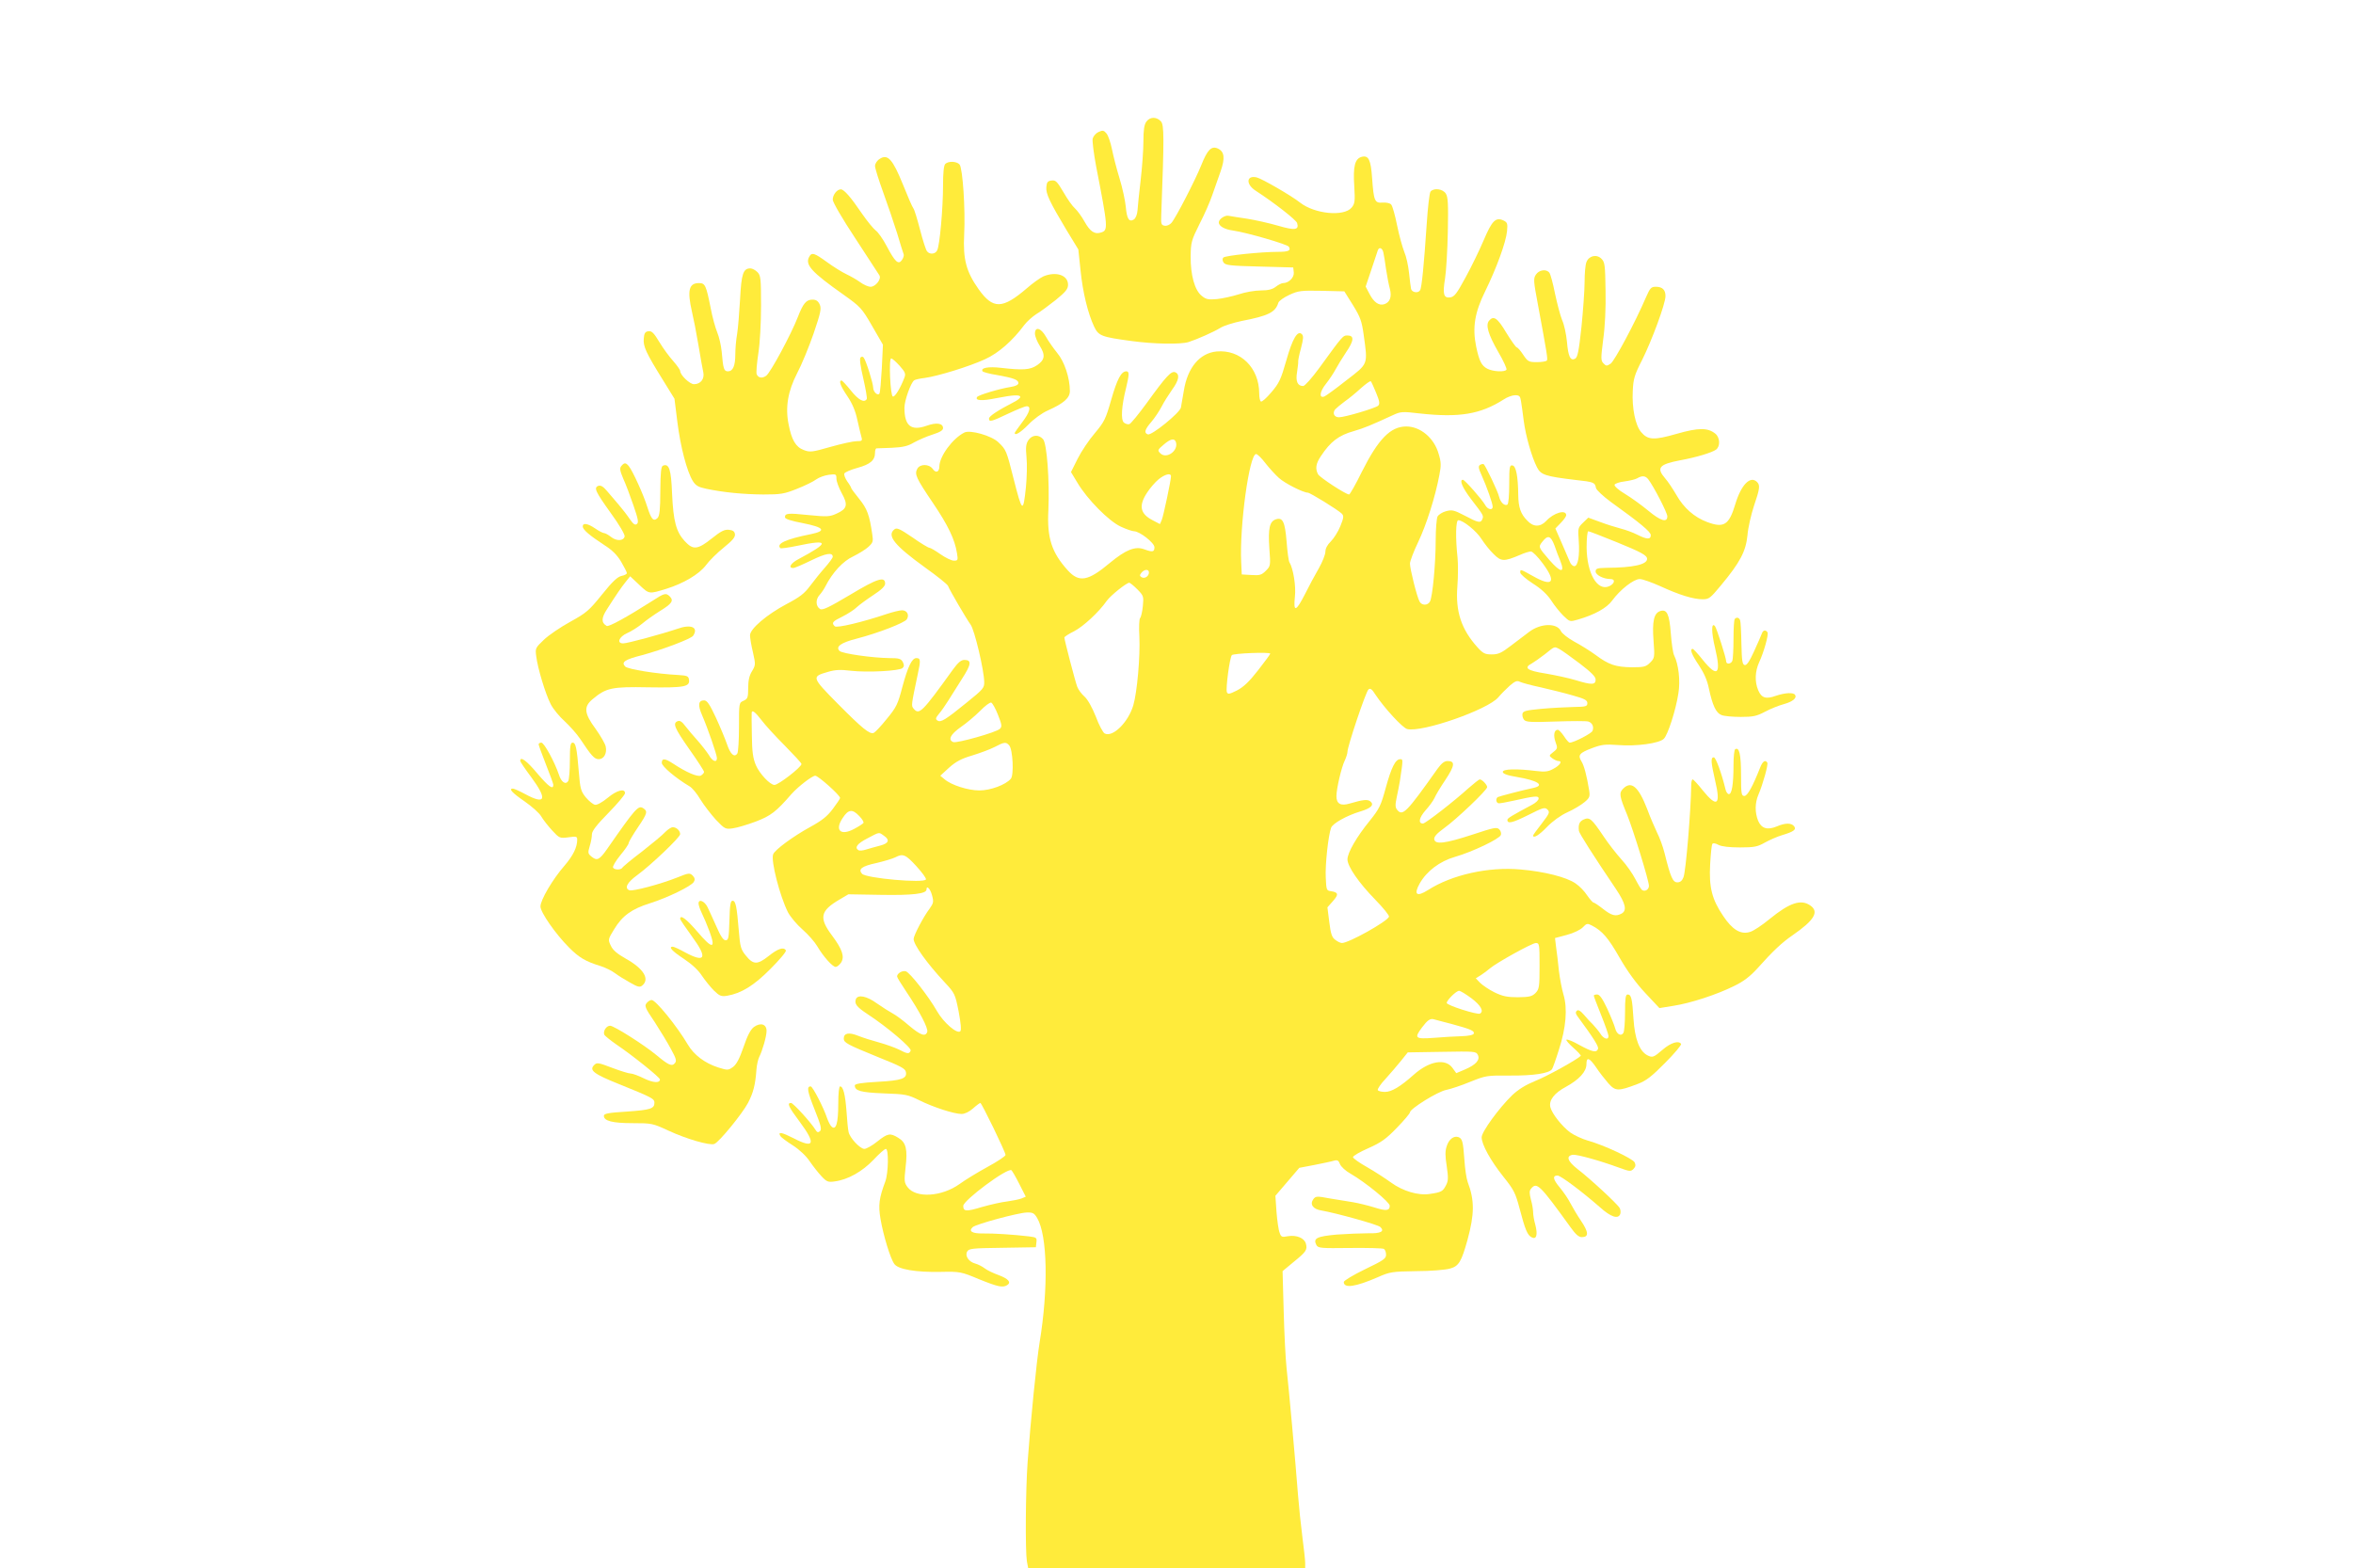 <?xml version="1.0" standalone="no"?>
<!DOCTYPE svg PUBLIC "-//W3C//DTD SVG 20010904//EN"
 "http://www.w3.org/TR/2001/REC-SVG-20010904/DTD/svg10.dtd">
<svg version="1.0" xmlns="http://www.w3.org/2000/svg"
 width="1280pt" height="853pt" viewBox="0 0 1280 853"
 preserveAspectRatio="xMidYMid meet">
<g transform="translate(0,853) scale(0.1,-0.1)"
fill="#ffeb3b" stroke="none">
<path d="M6236 7868 c-12 -16 -16 -47 -16 -107 0 -47 -7 -142 -15 -211 -8 -69
-16 -143 -17 -164 -2 -24 -10 -43 -20 -50 -26 -16 -38 3 -44 70 -3 32 -18 102
-34 154 -16 52 -34 123 -41 158 -7 35 -20 73 -29 85 -15 18 -21 20 -44 9 -14
-6 -28 -22 -32 -36 -3 -13 6 -82 19 -152 65 -334 66 -347 26 -359 -34 -11 -59
5 -89 59 -16 29 -40 61 -52 72 -13 11 -41 50 -62 87 -35 59 -43 68 -65 65 -21
-2 -27 -9 -29 -35 -4 -36 19 -83 110 -235 l64 -105 12 -114 c12 -119 40 -234
74 -306 24 -50 39 -56 202 -78 124 -17 267 -19 311 -6 47 15 137 55 173 77 18
12 70 28 117 38 145 28 183 47 199 99 3 10 30 29 60 43 50 23 64 24 177 22
l122 -3 47 -75 c40 -65 48 -87 58 -160 23 -166 27 -156 -94 -249 -58 -46 -112
-85 -120 -88 -30 -11 -25 27 9 69 19 24 42 59 52 78 10 19 36 61 57 93 44 64
46 92 8 92 -25 0 -25 0 -155 -179 -39 -53 -77 -96 -86 -96 -31 0 -42 26 -33
77 4 27 7 52 6 56 -1 4 5 37 15 72 13 51 15 67 5 77 -23 23 -51 -23 -85 -144
-29 -102 -39 -123 -81 -172 -26 -31 -52 -54 -57 -50 -5 3 -9 22 -9 43 0 140
-102 241 -232 229 -92 -9 -158 -88 -178 -213 -7 -38 -14 -80 -16 -92 -5 -28
-160 -154 -180 -146 -22 8 -17 26 20 69 18 21 43 59 55 82 12 24 38 65 57 92
38 52 43 84 17 95 -22 8 -49 -21 -156 -169 -43 -59 -85 -110 -93 -113 -8 -3
-21 1 -30 8 -18 15 -13 91 12 190 17 71 18 89 1 89 -28 0 -50 -43 -82 -154
-30 -105 -37 -120 -89 -182 -32 -37 -74 -100 -94 -140 l-36 -72 35 -58 c54
-91 171 -209 236 -239 30 -14 63 -25 72 -25 30 0 111 -63 111 -87 0 -26 -10
-28 -56 -11 -49 18 -100 -3 -185 -73 -120 -101 -169 -110 -231 -41 -87 96
-113 176 -105 326 7 162 -8 364 -29 387 -24 27 -60 24 -80 -6 -13 -20 -15 -39
-10 -92 4 -38 2 -110 -3 -162 -15 -144 -20 -141 -67 44 -39 155 -41 159 -83
199 -37 36 -154 69 -185 53 -64 -32 -135 -129 -136 -184 0 -31 -19 -39 -36
-14 -20 28 -69 28 -84 1 -16 -30 -7 -50 85 -186 83 -123 119 -198 131 -274 6
-37 5 -40 -17 -40 -13 0 -46 16 -73 35 -27 19 -54 35 -60 35 -6 0 -48 25 -93
57 -69 47 -85 54 -98 43 -42 -34 1 -87 167 -207 66 -47 122 -92 125 -100 9
-24 101 -181 123 -211 21 -28 73 -246 74 -312 1 -32 -6 -40 -94 -111 -118 -96
-142 -110 -160 -99 -12 8 -11 14 8 37 13 15 35 47 50 71 15 24 49 77 75 119
51 79 54 103 13 103 -18 0 -34 -14 -62 -52 -169 -235 -184 -249 -214 -213 -14
16 -13 18 23 190 16 73 15 85 -8 85 -24 0 -46 -45 -76 -156 -25 -96 -33 -112
-86 -176 -31 -39 -63 -72 -70 -75 -22 -9 -63 25 -196 159 -143 145 -143 147
-53 173 40 12 69 13 126 6 89 -10 264 -1 280 15 9 9 9 17 1 33 -10 18 -21 21
-74 21 -89 1 -255 24 -270 39 -23 23 7 45 94 67 116 30 260 86 272 105 15 24
1 49 -26 49 -13 0 -50 -9 -83 -20 -131 -44 -272 -78 -283 -67 -19 19 -13 26
42 53 28 14 64 37 78 51 14 13 55 43 90 66 43 28 64 48 64 62 0 42 -43 28
-191 -61 -116 -69 -150 -85 -163 -77 -24 15 -25 52 -3 76 11 12 25 33 32 47
38 75 96 138 151 163 30 15 68 38 83 52 25 23 27 30 21 68 -15 105 -28 140
-71 193 -24 30 -44 56 -44 60 0 3 -9 19 -21 35 -11 16 -19 36 -16 43 3 7 35
21 72 31 69 19 95 41 95 82 0 13 3 23 8 24 4 0 42 2 84 3 60 3 87 9 120 29 24
13 69 33 101 43 41 13 57 23 57 35 0 27 -36 32 -89 13 -85 -30 -121 -1 -121
98 0 39 35 137 53 149 5 4 31 10 58 13 72 10 244 63 328 102 74 34 149 100
213 186 15 20 45 46 65 59 21 12 68 47 106 77 54 44 67 60 67 83 0 52 -64 74
-133 46 -18 -8 -59 -37 -92 -66 -132 -113 -183 -114 -261 -5 -68 96 -86 163
-79 299 7 136 -8 359 -25 380 -15 18 -61 20 -78 3 -8 -8 -12 -49 -12 -117 0
-123 -18 -328 -32 -353 -10 -21 -41 -24 -55 -5 -6 6 -23 59 -38 117 -15 58
-31 110 -36 116 -6 7 -31 65 -57 130 -56 138 -83 168 -126 140 -15 -9 -26 -26
-26 -39 0 -12 20 -76 44 -142 24 -66 58 -166 76 -223 17 -57 33 -109 36 -116
2 -6 -2 -20 -10 -31 -19 -27 -37 -10 -83 77 -20 38 -47 76 -59 84 -12 9 -46
50 -75 92 -61 90 -98 132 -115 132 -21 0 -44 -30 -44 -56 0 -14 51 -102 123
-211 68 -104 127 -194 131 -201 12 -20 -21 -62 -48 -62 -13 0 -38 11 -57 25
-19 14 -53 33 -76 44 -23 11 -70 40 -104 65 -69 50 -83 55 -97 29 -24 -43 12
-83 188 -207 91 -65 98 -72 154 -169 l59 -102 -6 -128 c-4 -70 -9 -132 -13
-138 -9 -14 -34 9 -34 32 0 23 -40 151 -52 164 -5 6 -11 6 -17 0 -6 -6 0 -50
15 -113 13 -57 22 -108 19 -113 -14 -22 -45 -5 -86 46 -24 30 -47 55 -51 55
-17 0 -6 -30 32 -86 27 -40 44 -81 54 -129 9 -38 18 -80 22 -92 6 -21 3 -23
-26 -23 -18 0 -82 -14 -142 -31 -101 -29 -112 -30 -146 -17 -43 16 -66 55 -82
139 -19 93 -4 181 46 278 25 47 65 145 90 217 39 115 43 135 33 158 -9 19 -20
26 -39 26 -34 0 -51 -20 -80 -95 -36 -93 -149 -303 -172 -319 -22 -16 -44 -12
-52 9 -3 8 1 58 9 111 9 55 15 169 15 261 0 150 -2 165 -20 183 -11 11 -28 20
-38 20 -39 0 -49 -29 -56 -166 -4 -72 -11 -158 -16 -190 -6 -32 -10 -83 -10
-112 0 -62 -13 -92 -40 -92 -22 0 -26 13 -34 106 -3 33 -14 81 -24 105 -10 24
-27 84 -36 133 -25 125 -30 136 -64 136 -55 0 -64 -41 -38 -155 8 -33 24 -114
35 -180 11 -66 23 -134 27 -151 7 -36 -15 -64 -51 -64 -23 0 -75 50 -75 72 0
6 -17 30 -37 53 -21 23 -55 69 -76 104 -30 50 -42 62 -60 59 -17 -2 -23 -11
-25 -40 -4 -42 12 -77 104 -225 l63 -102 16 -128 c17 -134 51 -266 84 -320 16
-25 30 -33 73 -42 96 -20 201 -30 310 -31 96 0 114 3 184 31 43 17 90 40 104
51 15 11 46 22 68 25 40 5 42 4 42 -21 0 -14 13 -50 29 -79 35 -63 30 -85 -28
-111 -37 -17 -51 -18 -152 -8 -114 12 -129 10 -129 -12 0 -9 34 -20 98 -32
116 -23 130 -42 42 -60 -135 -27 -189 -52 -165 -76 3 -3 45 3 93 13 175 37
176 18 5 -73 -42 -22 -57 -48 -28 -48 8 0 52 19 99 42 78 38 116 45 116 19 0
-6 -19 -32 -42 -58 -24 -27 -60 -72 -81 -100 -31 -42 -56 -61 -128 -99 -109
-58 -199 -135 -199 -170 0 -14 7 -56 16 -93 15 -66 14 -70 -5 -102 -15 -24
-21 -51 -21 -92 0 -52 -3 -59 -25 -69 -25 -11 -25 -12 -25 -142 0 -72 -4 -137
-9 -145 -16 -24 -38 -4 -56 50 -10 29 -37 94 -61 146 -34 73 -48 93 -64 93
-31 0 -35 -25 -11 -80 32 -74 81 -216 81 -234 0 -27 -25 -18 -44 17 -11 17
-38 52 -60 77 -23 25 -53 61 -67 79 -18 24 -30 33 -42 28 -29 -11 -19 -36 63
-153 44 -62 80 -118 80 -123 0 -6 -8 -14 -17 -20 -18 -9 -79 17 -153 66 -43
28 -60 29 -60 3 0 -19 76 -83 150 -127 15 -8 42 -41 60 -72 19 -31 57 -80 84
-110 49 -51 52 -53 93 -47 23 3 80 20 125 37 81 31 110 53 194 150 37 41 112
99 129 99 16 0 135 -106 135 -121 0 -4 -18 -31 -40 -60 -30 -40 -59 -63 -123
-98 -93 -51 -192 -124 -201 -148 -14 -34 36 -227 80 -315 13 -25 49 -68 79
-94 31 -27 67 -68 81 -92 33 -56 83 -112 100 -112 7 0 20 10 29 23 21 32 7 73
-49 148 -72 96 -64 134 40 195 l49 29 178 -3 c172 -3 247 6 247 29 0 25 21 4
30 -31 10 -36 8 -43 -13 -73 -33 -43 -87 -146 -87 -165 0 -31 72 -132 170
-237 54 -58 56 -63 75 -158 12 -63 15 -101 9 -107 -17 -17 -91 47 -126 108
-46 81 -147 210 -170 218 -19 6 -48 -11 -48 -28 0 -5 22 -41 49 -81 74 -110
122 -202 115 -221 -10 -27 -36 -18 -98 34 -32 28 -73 58 -90 67 -17 9 -55 33
-85 54 -56 41 -104 50 -115 24 -9 -25 3 -42 62 -81 109 -71 241 -184 236 -199
-8 -20 -17 -19 -65 6 -23 11 -71 28 -107 38 -37 10 -88 26 -113 36 -52 21 -79
15 -79 -15 0 -22 18 -32 185 -100 130 -52 149 -63 153 -82 7 -35 -23 -46 -153
-53 -90 -5 -125 -11 -125 -20 0 -29 32 -38 158 -43 119 -4 131 -7 192 -37 76
-38 190 -75 231 -75 17 0 42 12 62 30 19 17 37 30 40 30 7 0 137 -267 137
-283 0 -6 -44 -36 -98 -65 -53 -29 -122 -71 -152 -93 -98 -70 -238 -78 -283
-17 -18 24 -19 34 -11 106 12 100 3 137 -39 162 -45 28 -58 25 -115 -20 -27
-22 -59 -40 -70 -40 -23 0 -80 60 -86 93 -3 12 -8 62 -11 110 -7 93 -18 137
-35 137 -6 0 -10 -37 -10 -96 0 -103 -12 -143 -35 -124 -8 6 -19 28 -26 48
-18 55 -78 172 -89 172 -23 0 -18 -27 21 -125 34 -85 40 -108 30 -118 -10 -9
-16 -8 -25 7 -23 38 -121 146 -133 146 -23 0 -14 -21 47 -102 90 -121 80 -149
-33 -90 -65 33 -87 37 -72 12 4 -7 35 -30 68 -51 36 -23 73 -58 92 -87 18 -26
46 -62 64 -81 28 -30 36 -33 71 -28 72 9 151 54 211 117 31 33 61 60 68 60 16
0 14 -131 -3 -177 -34 -91 -39 -129 -26 -205 15 -87 53 -214 75 -244 20 -29
117 -46 254 -43 103 2 109 1 207 -40 104 -42 129 -47 153 -32 24 15 6 35 -48
55 -28 10 -61 26 -74 36 -13 10 -36 22 -51 26 -35 9 -58 41 -45 65 9 17 27 19
192 21 l182 3 3 27 c3 25 0 27 -40 32 -83 10 -194 17 -250 16 -59 -1 -81 12
-57 34 18 17 246 78 294 80 33 1 41 -3 57 -30 56 -95 62 -382 13 -679 -16 -98
-49 -427 -65 -650 -11 -155 -13 -479 -4 -538 l7 -37 753 0 754 0 0 28 c0 15
-7 78 -15 139 -8 62 -19 166 -24 230 -15 195 -50 581 -62 688 -6 55 -13 197
-16 315 l-6 215 59 49 c69 56 77 67 68 100 -8 31 -51 49 -98 41 -32 -6 -37 -5
-45 19 -6 14 -13 65 -17 113 l-6 88 65 76 65 76 84 16 c45 9 93 19 105 23 18
5 25 1 32 -18 5 -14 31 -38 58 -53 83 -48 213 -155 213 -174 0 -28 -20 -30
-85 -9 -33 10 -85 23 -115 28 -30 5 -88 14 -129 21 -68 13 -74 12 -87 -5 -20
-28 -1 -54 44 -61 81 -14 308 -77 321 -90 25 -24 2 -36 -67 -34 -37 0 -113 -3
-170 -7 -109 -10 -130 -20 -111 -57 10 -17 23 -18 183 -16 95 1 178 -1 184 -5
7 -4 12 -18 12 -32 0 -21 -15 -31 -115 -79 -64 -31 -115 -62 -115 -69 0 -36
63 -27 185 26 66 29 77 31 210 33 77 0 159 7 183 14 48 13 62 38 95 156 38
140 39 215 1 315 -7 19 -15 74 -18 122 -7 97 -11 114 -32 122 -25 9 -52 -11
-64 -49 -9 -26 -9 -53 0 -109 9 -63 9 -79 -4 -104 -17 -33 -25 -38 -88 -47
-63 -10 -148 16 -211 62 -29 21 -87 59 -129 83 -43 24 -78 49 -78 55 0 7 38
29 84 49 70 31 97 51 155 111 39 40 71 78 71 84 0 19 152 114 198 122 24 5 82
24 130 44 85 34 90 35 217 34 128 -1 212 12 228 35 4 6 21 53 37 105 39 119
48 225 25 301 -9 30 -20 89 -25 131 -4 43 -11 99 -15 126 l-6 50 64 17 c38 10
74 28 87 41 21 22 25 23 50 10 56 -29 89 -67 151 -176 42 -73 90 -139 140
-192 l76 -81 74 12 c94 14 240 62 332 108 52 25 87 52 127 96 86 96 133 140
191 180 119 82 146 128 97 162 -51 36 -113 15 -221 -73 -41 -34 -89 -66 -108
-71 -50 -15 -95 12 -145 87 -61 90 -78 155 -71 281 3 56 8 106 12 111 3 6 17
4 33 -5 17 -9 58 -14 117 -14 79 0 96 4 135 26 25 14 68 33 95 41 64 19 79 31
64 49 -15 18 -48 18 -94 -2 -51 -21 -83 -11 -101 31 -18 45 -18 97 2 143 24
56 54 164 48 173 -11 18 -26 8 -40 -29 -40 -101 -68 -152 -85 -152 -16 0 -18
12 -18 116 0 111 -10 152 -32 138 -5 -3 -9 -42 -9 -87 0 -103 -9 -157 -25
-157 -7 0 -16 12 -19 28 -20 83 -52 172 -63 172 -18 0 -16 -25 7 -126 32 -134
11 -150 -67 -54 -26 33 -51 60 -55 60 -5 0 -8 -15 -8 -32 -2 -140 -29 -467
-42 -500 -7 -19 -18 -28 -33 -28 -25 0 -37 26 -70 159 -9 36 -27 85 -40 110
-12 26 -38 84 -55 131 -47 121 -86 154 -130 110 -24 -24 -21 -40 22 -144 33
-82 118 -357 118 -385 0 -20 -21 -33 -37 -23 -6 4 -22 31 -37 60 -15 29 -48
77 -75 106 -27 30 -72 87 -99 128 -64 95 -75 104 -107 90 -23 -11 -30 -26 -26
-62 2 -14 79 -135 202 -317 52 -78 61 -116 30 -133 -32 -17 -54 -11 -100 25
-24 19 -48 35 -52 35 -5 0 -20 18 -35 39 -14 22 -42 51 -63 65 -48 34 -170 65
-299 76 -175 16 -375 -29 -504 -112 -62 -39 -79 -25 -45 36 38 67 109 121 193
145 94 27 240 97 248 118 4 9 0 23 -8 31 -13 14 -30 10 -145 -28 -150 -49
-205 -56 -209 -25 -1 14 14 31 54 60 66 47 234 207 234 223 0 13 -28 42 -40
42 -5 0 -32 -22 -62 -48 -78 -71 -234 -192 -247 -192 -28 0 -21 32 13 71 20
22 42 52 49 67 6 15 33 60 60 100 51 77 54 102 12 102 -18 0 -33 -12 -55 -42
-170 -240 -190 -260 -220 -223 -10 12 -11 27 -2 68 6 29 14 68 17 87 18 120
18 120 2 120 -26 0 -48 -44 -79 -157 -26 -95 -34 -112 -86 -177 -72 -88 -122
-175 -122 -211 0 -38 61 -127 152 -220 43 -44 76 -85 74 -92 -11 -27 -219
-143 -256 -143 -8 0 -25 8 -37 18 -18 13 -24 33 -32 97 l-10 79 30 34 c32 36
30 48 -11 54 -24 3 -25 7 -28 73 -4 71 14 232 29 272 9 24 86 67 160 89 57 17
76 36 54 54 -15 13 -41 10 -112 -11 -50 -15 -73 -2 -73 40 0 41 28 159 45 193
8 17 15 39 15 48 0 30 100 327 114 339 10 9 19 3 39 -29 48 -72 147 -180 172
-186 80 -20 439 105 496 173 14 17 42 45 62 63 29 25 40 29 55 21 10 -5 61
-19 113 -30 52 -12 130 -31 174 -44 65 -18 80 -26 80 -42 0 -18 -8 -20 -75
-21 -41 -1 -120 -5 -175 -10 -84 -8 -100 -12 -103 -27 -2 -10 2 -25 9 -33 10
-12 38 -14 172 -9 88 3 167 3 177 0 22 -7 32 -29 23 -51 -5 -14 -102 -64 -124
-64 -5 0 -19 16 -31 35 -13 19 -28 35 -34 35 -20 0 -25 -31 -12 -67 12 -32 11
-36 -12 -54 -24 -19 -25 -20 -6 -34 11 -8 26 -15 34 -15 23 0 8 -24 -29 -43
-27 -15 -45 -17 -94 -11 -105 13 -180 11 -180 -5 0 -10 23 -19 78 -28 112 -19
152 -45 90 -59 -67 -14 -187 -46 -195 -50 -14 -9 -9 -34 6 -34 8 0 43 6 78 14
120 27 138 28 138 12 0 -8 -15 -23 -34 -33 -112 -60 -136 -74 -136 -83 0 -23
26 -17 111 25 83 42 93 45 107 31 14 -14 11 -21 -31 -76 -26 -33 -47 -62 -47
-65 0 -18 33 2 75 46 30 31 74 63 111 80 34 15 75 40 93 55 28 23 31 31 26 63
-13 81 -28 137 -42 159 -21 34 -12 46 57 72 53 20 72 22 142 17 99 -8 224 9
249 34 22 22 65 155 79 246 12 69 1 160 -23 208 -6 11 -14 65 -18 119 -8 106
-21 133 -57 122 -35 -11 -45 -56 -37 -161 7 -92 6 -95 -19 -120 -22 -22 -33
-25 -98 -25 -89 1 -127 14 -198 67 -30 22 -83 55 -117 73 -34 19 -66 44 -72
57 -21 45 -110 43 -172 -4 -21 -16 -65 -49 -99 -75 -52 -40 -69 -48 -105 -48
-37 0 -47 5 -78 39 -88 98 -120 195 -109 332 4 52 4 121 1 154 -12 109 -10
205 4 205 26 0 99 -59 126 -102 16 -25 45 -62 66 -82 41 -41 56 -42 143 -5 24
11 51 19 60 19 9 0 39 -30 65 -66 75 -101 54 -129 -52 -69 -72 40 -71 40 -71
20 0 -8 31 -35 68 -59 46 -29 78 -59 100 -92 17 -27 47 -64 66 -83 35 -34 36
-34 78 -22 93 27 158 63 188 104 44 60 117 117 150 117 15 0 65 -18 112 -39
102 -47 179 -71 230 -71 35 0 42 6 100 76 105 126 135 185 144 272 3 41 20
113 35 159 32 94 35 113 17 131 -36 36 -86 -14 -118 -120 -34 -114 -62 -132
-153 -98 -70 26 -128 77 -168 148 -18 31 -45 72 -61 90 -49 57 -33 76 82 98
88 16 173 42 195 58 24 18 22 66 -4 87 -41 33 -91 33 -210 -1 -125 -36 -157
-34 -194 10 -31 37 -50 130 -45 223 3 66 9 87 51 169 53 106 127 306 127 347
0 35 -17 51 -53 51 -25 0 -31 -7 -53 -57 -59 -138 -171 -346 -192 -361 -21
-14 -25 -14 -39 1 -15 15 -15 26 -2 129 10 69 15 173 13 267 -2 139 -4 155
-22 173 -26 27 -69 17 -82 -18 -6 -14 -10 -62 -10 -107 0 -45 -8 -155 -17
-245 -14 -131 -21 -165 -34 -173 -26 -14 -38 10 -45 92 -4 41 -15 93 -26 117
-10 24 -27 89 -39 145 -11 56 -25 107 -31 114 -17 21 -56 15 -73 -11 -14 -21
-13 -35 10 -157 51 -275 55 -300 50 -310 -4 -5 -28 -9 -54 -9 -45 0 -50 3 -75
40 -14 22 -30 40 -35 40 -4 0 -30 36 -57 80 -48 81 -69 95 -94 65 -19 -23 -5
-73 50 -169 28 -48 48 -91 45 -97 -9 -14 -72 -11 -104 5 -32 17 -44 41 -61
121 -21 103 -8 185 49 300 62 127 113 266 119 327 4 43 2 48 -20 59 -42 19
-62 -2 -107 -108 -23 -54 -67 -145 -99 -203 -48 -89 -61 -105 -84 -108 -35 -4
-41 18 -27 104 6 38 13 152 15 254 3 152 1 188 -11 207 -17 26 -65 32 -83 11
-6 -7 -15 -87 -21 -178 -15 -223 -27 -346 -36 -359 -10 -17 -43 -13 -49 7 -2
9 -7 49 -11 87 -4 39 -15 90 -26 115 -10 25 -28 90 -39 144 -11 55 -25 105
-32 113 -6 8 -26 12 -46 11 -44 -4 -49 8 -58 134 -7 99 -19 124 -56 115 -38
-10 -48 -52 -41 -160 5 -82 3 -95 -14 -116 -42 -51 -202 -35 -281 27 -46 37
-209 131 -236 137 -56 13 -60 -37 -6 -72 106 -69 220 -159 226 -176 12 -38
-11 -42 -103 -15 -48 14 -124 31 -168 38 -44 6 -89 14 -101 16 -20 5 -54 -18
-54 -36 0 -20 32 -38 77 -44 76 -11 296 -75 304 -88 13 -21 -1 -28 -59 -28
-91 0 -286 -20 -297 -31 -6 -6 -6 -16 1 -27 10 -15 35 -18 195 -22 l184 -5 3
-27 c3 -27 -27 -58 -58 -58 -8 0 -26 -9 -40 -20 -18 -14 -41 -20 -81 -20 -31
0 -85 -9 -120 -21 -35 -11 -89 -23 -119 -26 -46 -4 -59 -2 -82 17 -39 30 -62
114 -61 216 1 75 4 87 48 175 27 52 58 123 70 159 13 36 33 93 45 128 25 72
21 107 -15 124 -35 16 -57 -7 -90 -90 -32 -80 -140 -290 -163 -315 -9 -10 -25
-17 -36 -15 -19 3 -21 9 -19 58 16 425 16 491 -2 510 -24 26 -60 25 -79 -2z
m1289 -710 c3 -13 10 -54 15 -93 6 -38 15 -87 21 -107 11 -43 0 -73 -31 -83
-29 -9 -57 11 -80 56 l-21 40 31 92 c17 51 33 98 35 105 7 20 24 14 30 -10z
m-2631 -618 c30 -34 34 -43 26 -64 -22 -58 -52 -107 -63 -103 -14 4 -23 207
-9 207 6 0 26 -18 46 -40z m2592 -147 c19 -46 21 -60 11 -70 -14 -13 -181 -63
-213 -63 -26 0 -37 22 -21 43 7 7 30 27 52 43 22 15 62 48 88 72 27 24 51 41
54 38 3 -3 16 -31 29 -63z m788 -45 c3 -18 10 -67 15 -108 11 -83 43 -195 72
-252 21 -41 43 -49 210 -69 100 -11 105 -13 111 -44 2 -10 38 -44 80 -75 160
-115 218 -163 218 -181 0 -25 -21 -24 -73 2 -23 12 -64 27 -92 34 -27 7 -78
23 -112 36 l-63 23 -29 -28 c-27 -26 -28 -30 -23 -96 6 -84 -4 -140 -24 -140
-8 0 -19 10 -24 23 -5 12 -25 58 -44 102 l-35 80 29 30 c17 17 30 36 30 42 0
33 -68 14 -109 -31 -32 -34 -70 -34 -103 2 -36 36 -48 72 -49 140 -1 102 -12
156 -31 160 -16 3 -18 -7 -18 -102 0 -62 -4 -107 -10 -111 -15 -9 -37 11 -45
42 -7 31 -75 172 -84 178 -4 2 -13 0 -20 -4 -10 -7 -9 -18 9 -57 28 -62 60
-153 60 -171 0 -21 -28 -15 -41 10 -16 29 -111 137 -121 137 -21 0 -3 -43 45
-106 68 -88 68 -89 61 -108 -9 -23 -23 -20 -96 19 -58 30 -69 33 -102 24 -19
-5 -40 -18 -46 -29 -5 -10 -10 -68 -10 -128 0 -127 -17 -307 -31 -334 -12 -23
-45 -23 -57 0 -14 25 -52 177 -52 206 0 13 20 66 45 118 44 92 93 246 115 364
10 51 10 70 -4 115 -24 86 -99 149 -176 149 -86 0 -152 -68 -242 -247 -33 -68
-65 -123 -69 -123 -18 0 -160 93 -169 110 -16 30 -12 58 15 98 52 79 97 114
180 137 55 16 94 32 213 87 41 19 51 20 143 9 217 -24 332 -5 459 76 19 13 47
23 62 23 23 0 28 -5 32 -32z m-1878 -221 c18 -47 -50 -97 -84 -63 -16 16 -15
19 18 47 37 32 58 36 66 16z m488 -117 c21 -27 54 -63 73 -80 33 -30 133 -80
157 -80 13 0 163 -93 185 -114 12 -13 11 -22 -8 -69 -12 -30 -36 -67 -52 -83
-18 -17 -29 -38 -29 -55 0 -15 -16 -56 -36 -91 -20 -34 -54 -98 -75 -140 -49
-96 -64 -101 -55 -15 7 58 -9 155 -30 189 -4 6 -11 57 -15 111 -9 109 -21 134
-58 122 -35 -11 -43 -50 -36 -157 7 -95 7 -97 -19 -123 -23 -23 -33 -26 -79
-23 l-52 3 -3 65 c-10 195 44 590 81 590 7 0 30 -22 51 -50z m-514 -71 c0 -22
-41 -215 -50 -237 l-10 -23 -40 21 c-68 35 -77 79 -30 150 16 25 44 57 62 72
34 28 68 37 68 17z m2596 -16 c30 -39 104 -182 104 -202 0 -36 -37 -25 -105
32 -34 28 -90 69 -125 90 -34 20 -60 43 -57 50 2 6 26 15 54 18 28 4 59 11 69
17 27 16 45 14 60 -5z m-170 -343 c130 -53 164 -71 164 -90 0 -31 -74 -48
-222 -49 -50 -1 -58 -4 -58 -20 0 -19 43 -41 81 -41 28 0 23 -25 -7 -39 -65
-29 -122 70 -123 212 0 48 4 87 9 87 5 0 75 -27 156 -60z m-340 -17 c9 -27 23
-63 31 -82 28 -70 4 -69 -58 2 -61 71 -62 71 -38 101 29 37 45 32 65 -21z
m-2206 -147 c0 -21 -23 -36 -40 -26 -11 7 -11 11 -1 24 16 20 41 21 41 2z
m-63 -92 c34 -35 35 -38 30 -91 -3 -31 -10 -60 -15 -65 -5 -5 -7 -51 -4 -101
5 -108 -12 -302 -33 -374 -28 -93 -112 -176 -156 -153 -9 5 -31 46 -48 92 -20
50 -44 93 -61 108 -16 14 -34 38 -40 54 -11 29 -70 255 -70 268 0 4 24 20 53
34 50 26 134 103 178 166 21 29 106 97 122 98 4 0 24 -16 44 -36z m2296 -325
c12 -6 61 -41 110 -78 64 -49 87 -72 87 -88 0 -29 -21 -30 -109 -3 -36 11
-110 27 -163 36 -102 16 -121 31 -75 55 12 7 44 29 71 50 55 44 50 43 79 28z
m-1573 -25 c0 -3 -30 -44 -66 -90 -49 -63 -79 -91 -115 -110 -42 -21 -50 -22
-55 -9 -7 18 15 186 27 201 8 10 209 18 209 8z m-1481 -333 c21 -53 23 -64 10
-76 -19 -19 -233 -79 -253 -72 -31 12 -16 42 41 82 32 22 79 62 105 88 26 27
53 47 60 45 7 -3 24 -33 37 -67z m-1287 -28 c20 -27 77 -89 127 -139 50 -51
91 -95 91 -100 0 -17 -125 -114 -147 -114 -24 0 -81 61 -101 107 -16 38 -21
73 -22 163 -1 63 -2 118 -1 123 2 17 19 4 53 -40z m1348 -138 c20 -24 26 -161
9 -181 -27 -33 -111 -64 -171 -64 -62 0 -153 29 -190 61 l-23 19 48 44 c37 33
67 49 125 66 42 13 97 33 122 46 53 28 63 29 80 9z m-816 -384 c16 -16 26 -33
23 -38 -3 -4 -25 -19 -50 -32 -74 -40 -108 -8 -63 59 31 48 53 50 90 11z m134
-107 c34 -23 27 -42 -20 -54 -24 -6 -58 -16 -75 -21 -18 -6 -37 -8 -43 -4 -23
14 -7 36 48 64 68 36 62 35 90 15z m176 -165 c31 -34 55 -66 53 -73 -7 -22
-328 6 -348 31 -22 25 -1 41 78 58 43 10 89 24 103 31 42 22 56 16 114 -47z
m3391 -544 c0 -115 -2 -126 -22 -147 -19 -19 -34 -22 -95 -23 -60 0 -83 5
-129 27 -30 15 -65 39 -78 52 l-23 24 29 18 c15 10 37 26 48 36 35 30 229 138
250 138 19 0 20 -7 20 -125z m-370 -176 c51 -39 68 -70 46 -83 -13 -8 -181 45
-181 58 0 15 52 66 67 66 8 0 38 -19 68 -41z m-110 -139 c107 -29 127 -38 122
-53 -2 -7 -28 -13 -68 -14 -35 -1 -103 -5 -151 -9 -100 -7 -106 -2 -63 56 30
40 45 51 65 45 8 -2 51 -14 95 -25z m144 -168 c14 -27 -9 -54 -70 -80 l-47
-20 -21 29 c-39 53 -127 37 -211 -38 -73 -65 -120 -93 -156 -93 -18 0 -36 4
-39 10 -3 5 16 34 43 62 26 29 64 73 84 98 l36 45 185 3 c177 3 186 3 196 -16z
m-2494 -703 l35 -69 -24 -10 c-14 -5 -49 -12 -78 -16 -29 -3 -90 -17 -136 -30
-86 -26 -102 -25 -102 6 0 30 239 208 262 194 4 -3 24 -37 43 -75z"/>
<path d="M5630 6715 c0 -14 12 -44 26 -66 32 -51 28 -77 -15 -106 -37 -25 -75
-28 -196 -14 -68 8 -112 0 -100 -19 3 -4 38 -14 78 -20 90 -16 117 -26 117
-44 0 -9 -15 -17 -42 -21 -63 -10 -176 -44 -183 -55 -12 -20 27 -22 105 -6 92
18 130 20 130 6 0 -5 -15 -18 -34 -27 -87 -45 -136 -77 -136 -90 0 -20 13 -17
105 27 47 22 91 40 100 40 26 0 17 -33 -25 -88 -22 -29 -40 -55 -40 -57 0 -18
33 3 75 46 29 30 73 62 105 76 87 39 120 68 120 106 0 71 -30 161 -69 207 -20
25 -48 64 -61 88 -27 48 -60 58 -60 17z"/>
<path d="M3380 5995 c-10 -12 -8 -25 10 -68 13 -28 38 -94 55 -144 26 -75 30
-95 20 -103 -10 -9 -19 -2 -39 26 -14 21 -41 56 -60 78 -20 23 -48 56 -64 75
-21 25 -34 32 -47 28 -26 -10 -17 -30 69 -150 43 -59 76 -115 74 -125 -5 -25
-44 -27 -74 -3 -15 12 -32 21 -38 21 -6 0 -28 11 -48 25 -41 28 -68 32 -68 11
0 -17 36 -48 117 -101 43 -27 70 -54 92 -91 17 -29 31 -56 31 -62 0 -5 -13
-12 -29 -15 -22 -5 -49 -30 -106 -101 -70 -87 -85 -100 -172 -148 -53 -29
-118 -73 -144 -98 -46 -44 -48 -46 -42 -90 8 -66 50 -204 78 -259 13 -27 48
-69 77 -95 29 -27 66 -69 83 -94 61 -92 78 -112 102 -112 28 0 46 32 38 69 -3
15 -28 58 -55 96 -62 84 -66 120 -17 161 74 62 104 69 304 65 196 -3 227 3
221 42 -3 19 -10 22 -58 25 -118 6 -273 31 -289 46 -23 24 -3 38 92 62 108 29
268 89 278 106 30 46 -12 64 -87 37 -83 -28 -270 -79 -294 -79 -37 0 -23 36
22 56 23 10 59 33 81 51 21 18 65 49 97 69 65 40 76 56 54 79 -22 21 -28 20
-102 -28 -127 -81 -231 -139 -242 -132 -30 18 -29 43 2 91 52 81 77 118 102
149 l24 30 50 -47 c54 -51 52 -50 147 -21 93 29 178 79 215 128 19 26 63 69
98 97 47 38 62 56 60 72 -2 15 -11 22 -34 24 -24 2 -43 -8 -93 -48 -77 -61
-101 -63 -147 -13 -46 51 -61 107 -68 257 -5 132 -16 166 -49 153 -11 -4 -14
-34 -15 -137 0 -103 -4 -136 -15 -148 -22 -21 -34 -8 -56 61 -20 65 -80 197
-101 222 -16 19 -24 19 -40 0z"/>
<path d="M9437 5163 c-4 -3 -7 -52 -7 -109 0 -56 -3 -109 -6 -118 -7 -19 -34
-22 -34 -3 0 18 -52 181 -61 191 -20 23 -20 -33 1 -120 34 -143 13 -163 -67
-64 -26 33 -51 60 -55 60 -17 0 -6 -30 33 -88 28 -42 46 -82 55 -127 20 -93
39 -134 69 -145 15 -6 62 -10 105 -10 66 0 86 4 131 28 30 16 75 34 101 41 50
14 74 33 63 51 -9 14 -53 12 -104 -5 -55 -20 -79 -12 -97 31 -19 46 -17 101 5
150 27 58 53 153 46 164 -10 16 -25 12 -31 -7 -4 -10 -22 -53 -42 -96 -25 -55
-40 -77 -51 -75 -13 3 -16 23 -18 117 -1 63 -4 120 -7 127 -6 15 -19 18 -29 7z"/>
<path d="M2930 4481 c0 -5 18 -54 40 -110 22 -55 40 -105 40 -110 0 -29 -24
-12 -85 59 -59 71 -95 98 -95 71 0 -5 27 -45 60 -89 89 -121 78 -152 -33 -92
-31 17 -61 30 -67 30 -25 0 -4 -23 63 -69 39 -27 81 -64 91 -82 11 -19 38 -53
60 -77 39 -42 41 -43 88 -37 42 6 48 5 48 -12 0 -42 -22 -87 -69 -142 -64 -73
-131 -187 -131 -222 0 -32 82 -150 156 -224 54 -54 88 -75 173 -101 24 -8 58
-24 75 -37 17 -13 54 -36 83 -52 43 -25 54 -27 67 -16 42 35 7 92 -90 146 -46
26 -70 46 -81 70 -16 33 -16 35 18 90 44 73 95 110 194 141 98 31 225 93 239
116 8 13 6 22 -6 35 -16 15 -21 15 -85 -11 -91 -36 -241 -76 -259 -69 -29 11
-13 42 42 82 73 53 234 206 234 223 0 19 -20 38 -40 38 -9 0 -27 -12 -41 -26
-13 -15 -70 -62 -126 -106 -57 -43 -105 -83 -108 -89 -8 -12 -42 -12 -50 1 -4
6 14 36 39 67 25 30 46 60 46 67 0 6 23 45 50 85 52 77 55 88 28 105 -26 16
-42 -2 -195 -222 -42 -60 -55 -66 -84 -43 -21 17 -22 21 -11 58 7 22 12 51 12
65 0 17 26 51 90 116 50 51 90 99 90 107 0 28 -45 16 -94 -25 -29 -24 -58 -40
-69 -38 -11 2 -33 20 -50 40 -27 33 -31 48 -38 135 -11 134 -17 163 -34 163
-12 0 -15 -19 -15 -97 0 -54 -4 -104 -9 -112 -14 -22 -38 -6 -51 36 -23 68
-80 173 -95 173 -8 0 -15 -4 -15 -9z"/>
<path d="M3800 3615 c0 -9 8 -32 18 -53 10 -20 29 -65 42 -100 35 -96 15 -96
-65 -2 -61 71 -95 97 -95 71 0 -4 29 -47 64 -95 87 -118 74 -147 -39 -86 -30
17 -60 30 -65 30 -26 0 -4 -24 60 -66 45 -30 80 -63 99 -93 17 -25 46 -61 65
-80 30 -29 40 -33 71 -28 77 13 146 55 237 147 49 49 87 94 83 100 -12 20 -43
10 -94 -31 -61 -48 -83 -48 -124 3 -27 33 -31 48 -38 135 -11 133 -17 163 -34
163 -11 0 -15 -23 -17 -107 -3 -96 -5 -108 -21 -108 -12 0 -27 22 -50 75 -18
41 -40 88 -48 105 -16 33 -49 47 -49 20z"/>
<path d="M8670 3114 c0 -4 18 -52 40 -106 22 -55 40 -106 40 -114 0 -24 -27
-16 -45 14 -10 15 -28 36 -39 48 -12 11 -34 35 -49 53 -20 23 -32 30 -40 22
-7 -7 -6 -16 4 -29 90 -122 117 -166 112 -178 -8 -22 -31 -17 -101 21 -35 20
-67 33 -71 29 -3 -3 14 -23 39 -45 24 -21 42 -41 39 -43 -21 -21 -187 -113
-249 -137 -51 -21 -90 -45 -124 -77 -72 -70 -166 -199 -166 -229 0 -39 48
-126 118 -214 57 -71 66 -89 88 -172 31 -118 43 -146 66 -158 26 -14 34 13 20
68 -7 24 -12 54 -12 68 0 14 -5 45 -12 69 -9 36 -9 48 1 60 31 37 46 23 215
-211 27 -38 44 -53 61 -53 39 0 37 27 -4 88 -21 31 -47 75 -59 98 -11 22 -37
60 -57 84 -37 44 -41 65 -12 65 17 0 133 -87 230 -172 60 -54 100 -67 111 -37
3 8 2 23 -3 32 -12 22 -161 160 -229 212 -55 43 -65 72 -26 78 22 3 151 -33
251 -70 58 -21 64 -22 79 -7 12 13 13 21 6 36 -12 21 -167 94 -254 118 -31 9
-75 29 -97 45 -44 33 -98 101 -107 136 -10 38 21 78 85 112 71 39 111 82 111
123 0 41 16 36 53 -18 17 -26 47 -64 66 -86 39 -44 54 -44 159 -4 46 17 76 40
150 115 51 51 90 98 87 103 -13 20 -56 7 -100 -31 -50 -43 -56 -45 -85 -30
-42 23 -67 89 -74 197 -7 112 -12 133 -32 133 -11 0 -14 -21 -14 -97 0 -54 -4
-104 -9 -112 -13 -21 -37 -7 -45 26 -4 15 -23 63 -43 106 -26 55 -41 77 -55
77 -10 0 -18 -3 -18 -6z"/>
<path d="M3522 3078 c-19 -19 -16 -26 42 -112 29 -45 68 -109 86 -143 28 -51
32 -64 21 -77 -16 -19 -35 -10 -101 45 -65 54 -230 159 -251 159 -20 0 -39
-28 -32 -48 3 -7 33 -31 66 -54 86 -58 237 -179 237 -190 0 -21 -36 -19 -86 5
-30 15 -63 27 -73 27 -11 0 -56 14 -101 31 -76 29 -83 30 -98 15 -28 -28 -3
-48 134 -103 183 -74 194 -80 194 -102 0 -32 -21 -39 -150 -48 -100 -6 -125
-11 -125 -23 0 -28 47 -40 157 -40 103 0 109 -1 195 -41 97 -45 224 -82 249
-72 26 10 151 163 183 223 29 56 40 98 46 182 2 26 9 56 15 68 17 33 40 112
40 142 0 37 -33 47 -69 21 -18 -14 -35 -46 -56 -108 -22 -64 -38 -94 -57 -109
-27 -19 -29 -19 -81 -3 -72 23 -132 68 -165 124 -58 99 -175 243 -197 243 -6
0 -16 -5 -23 -12z"/>
</g>
</svg>
